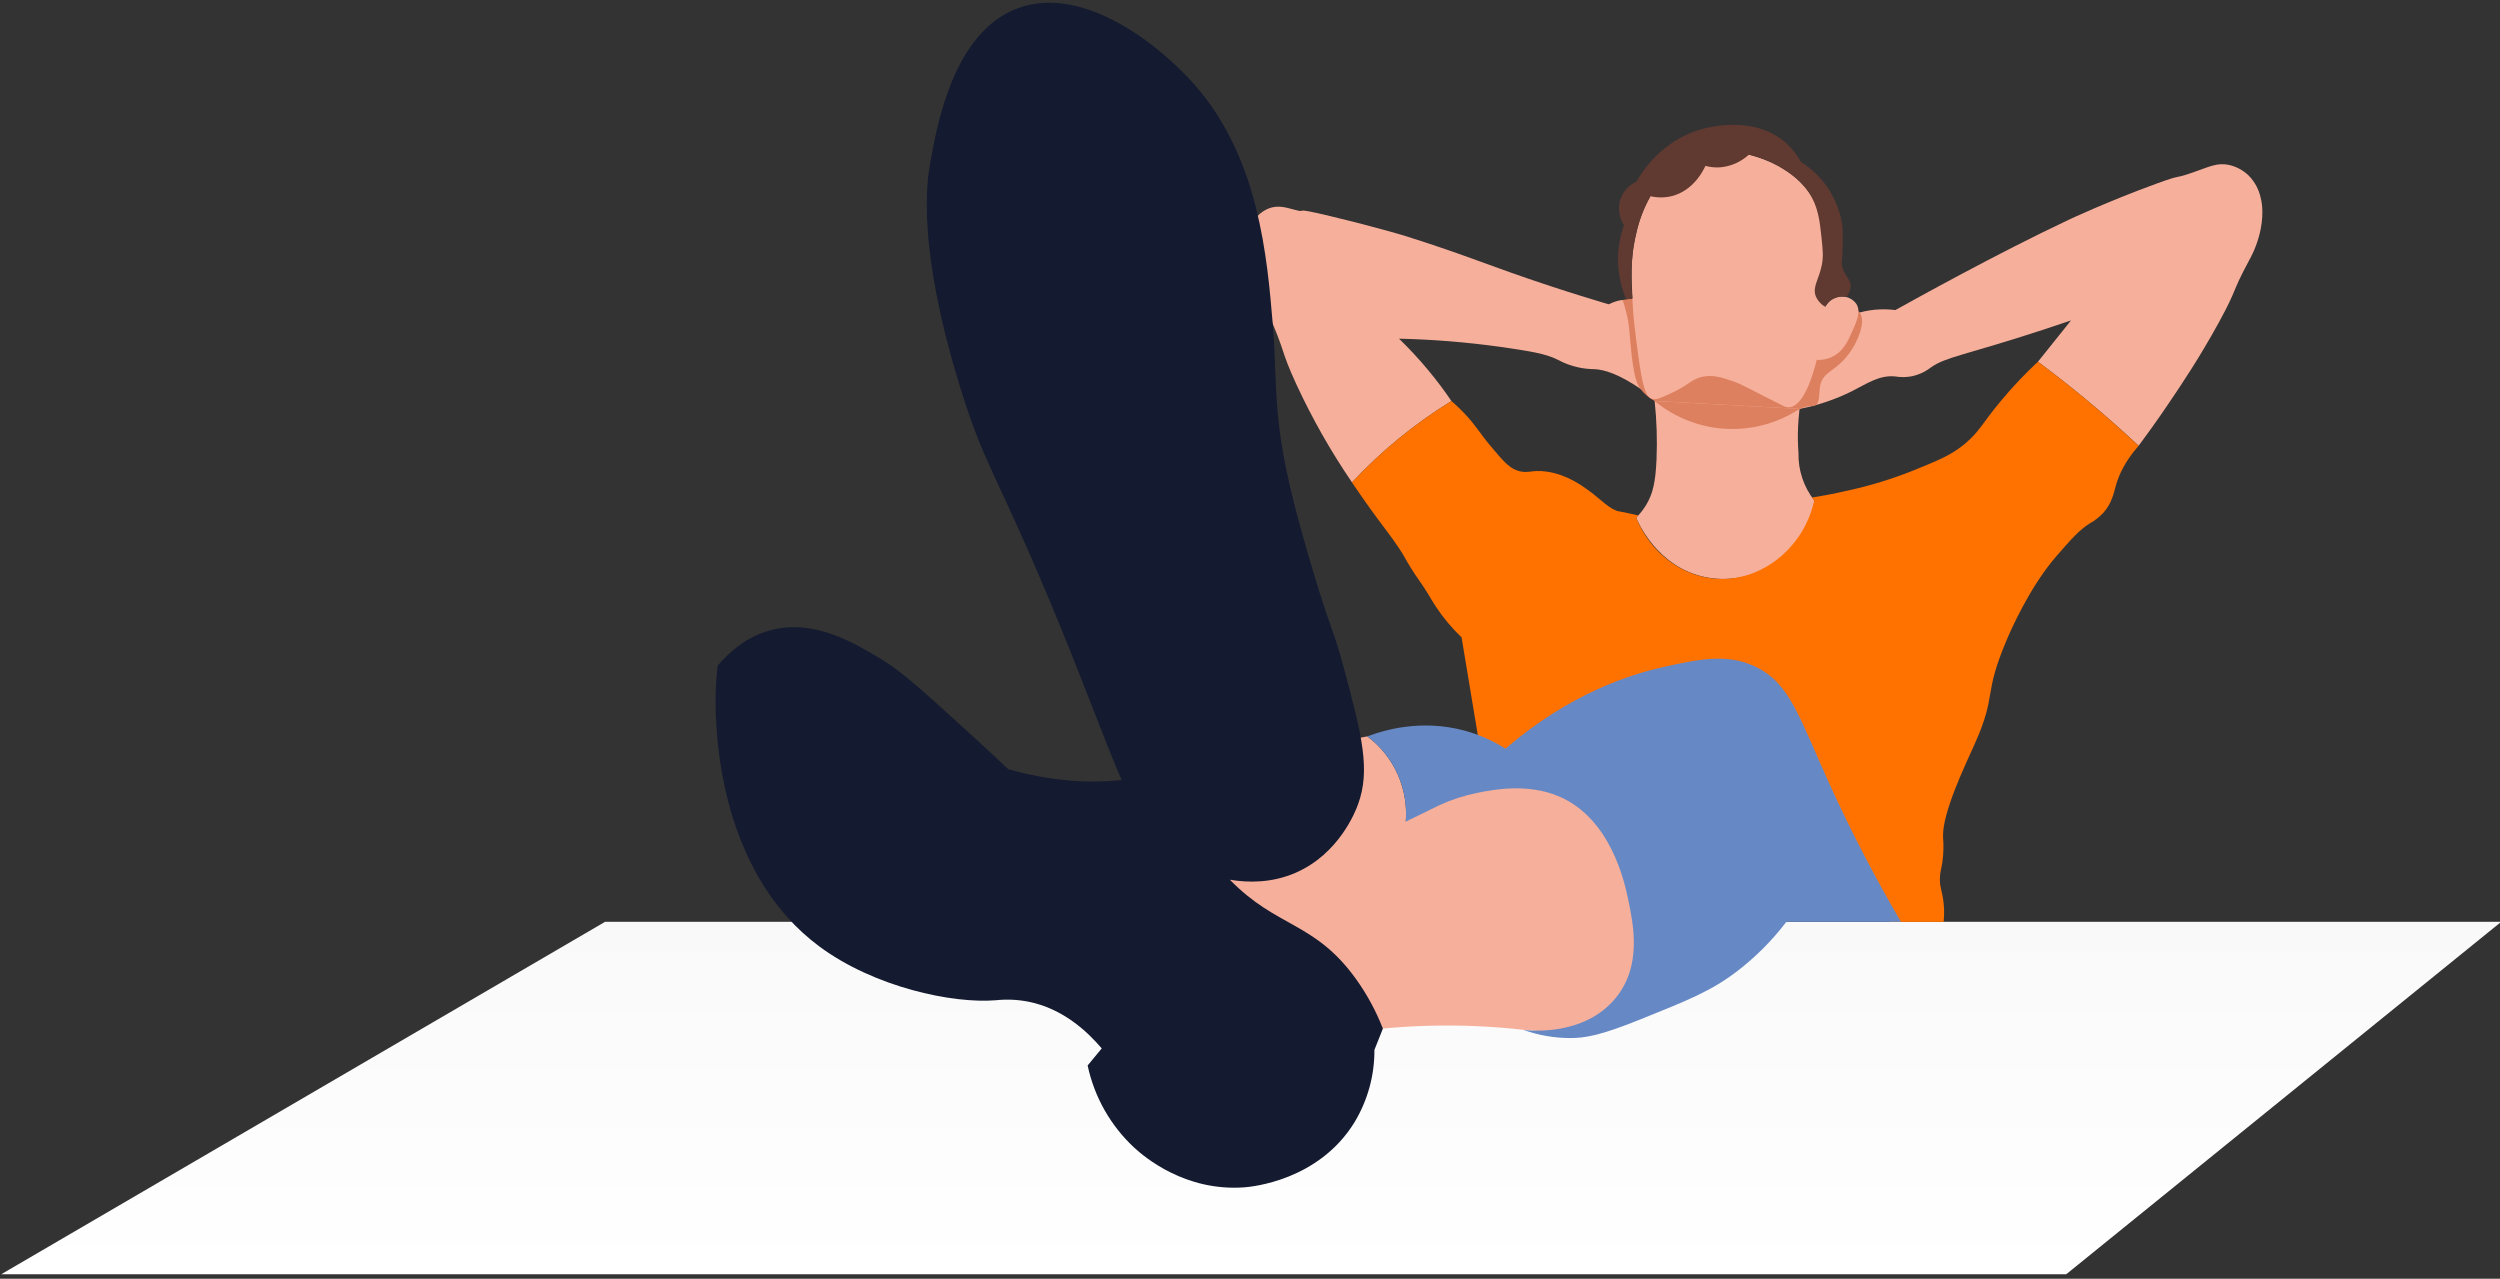 <svg width="348" height="178" viewBox="0 0 348 178" fill="none" xmlns="http://www.w3.org/2000/svg">
<rect x="0" y="0" width="348" height="178" fill="#333333" stroke="none"/>
<path d="M228.655 54.329C225.258 51.971 223.191 51.428 221.911 51.388C221.174 51.38 220.439 51.298 219.718 51.143C218.721 50.926 217.759 50.571 216.86 50.088C215.167 49.207 212.845 48.867 208.809 48.278C204.146 47.63 199.449 47.251 194.743 47.144C196.175 48.529 197.531 49.99 198.805 51.523C200.046 53.013 201.116 54.464 202.039 55.825C196.942 58.963 192.286 62.77 188.196 67.146C185.241 62.815 182.649 58.246 180.447 53.485C178.12 48.431 179.075 49.286 176.385 43.296C175.654 41.666 174.615 39.444 174.129 36.276C173.509 32.225 174.426 30.75 175.031 30.088C175.509 29.578 176.103 29.19 176.761 28.957C177.991 28.548 179.048 28.893 180.147 29.183C182.438 29.788 179.133 28.627 185.188 30.088C192.331 31.811 195.721 32.882 195.721 32.882C204.368 35.609 207.289 37.018 215.806 39.824C219.353 40.99 222.226 41.858 223.92 42.359C225.095 41.8 226.228 41.515 226.906 42.016C227.958 42.808 227.196 44.944 227.28 47.993C227.349 50.172 227.815 52.319 228.655 54.329Z" fill="#F6AF9A"/>
<path d="M0.171 177.376H287.619L348.171 128.314H84.229L0.171 177.376Z" fill="url(#paint0_linear_15_117)"/>
<path d="M250.493 56.92C253.025 56.436 255.479 55.607 257.787 54.456C259.89 53.401 261.61 52.169 263.834 52.404C264.546 52.519 265.271 52.519 265.982 52.404C266.986 52.215 267.933 51.793 268.746 51.172C270.849 49.66 273.513 49.468 284.605 45.836C285.376 45.572 286.669 45.155 288.286 44.604L283.683 50.352C285.812 51.934 288.002 53.644 290.229 55.485C292.914 57.703 295.401 59.903 297.699 62.053C298.769 60.612 300.271 58.544 301.995 55.986C303.72 53.427 306.155 49.821 308.85 44.907C311.59 39.895 310.467 41.106 313.057 36.284C313.831 34.908 314.383 33.418 314.692 31.869C315.163 29.437 314.784 27.912 314.692 27.558C314.447 26.398 313.88 25.331 313.057 24.48C312.27 23.7 311.274 23.165 310.191 22.94C308.7 22.652 307.654 23.143 305.576 23.887C302.29 25.066 304.22 24.087 300.055 25.609C293.285 28.086 288.084 30.537 288.084 30.537C277.801 35.377 266.151 41.879 263.834 43.161C261.951 42.919 260.037 43.099 258.231 43.688C257.179 44.039 253.514 45.239 251.466 49.038C249.565 52.546 250.27 55.986 250.493 56.92Z" fill="#F6AF9A"/>
<path d="M226.735 41.618C226.33 41.678 226.009 41.734 225.87 41.758C225.996 42.127 226.18 42.699 226.359 43.406C226.906 45.569 226.785 46.548 227.127 49.439C227.521 52.768 227.916 53.564 228.352 54.139C228.881 54.837 229.553 55.412 230.324 55.825C233.663 57.753 241.414 62.227 246.079 59.367C246.676 59.001 250.714 56.374 252.189 56.521C252.347 56.544 252.507 56.521 252.652 56.455C253.391 56.105 253.159 54.68 253.385 53.614C253.769 51.813 255.307 51.734 256.99 49.721C258.597 47.795 259.817 44.73 258.865 43.499C258.089 42.496 256.07 42.971 254.421 43.235C244.225 44.878 239.811 39.634 226.735 41.618Z" fill="#DD805F"/>
<path d="M236.225 21.317C233.038 22.349 231.318 24.913 230.301 26.411C228.516 29.065 227.963 31.552 227.595 33.285C226.988 36.142 227.085 38.297 227.256 42.111C227.346 44.105 227.543 45.619 227.934 48.645C228.636 54.076 229.115 55.221 229.97 55.519C230.524 55.712 231.268 55.363 232.754 54.669C234.965 53.638 235.315 52.95 236.561 52.559C238.202 52.032 239.693 52.544 241.215 53.068C242.645 53.562 243.668 54.229 247.98 56.379C248.409 56.593 248.664 56.714 249.032 56.695C251.075 56.595 252.379 52.151 252.897 50.101C253.562 50.131 254.226 50.015 254.842 49.761C256.528 49.054 257.232 47.479 257.803 46.197C258.463 44.725 259.078 43.348 258.397 42.293C258.167 41.971 257.861 41.71 257.508 41.532C257.154 41.355 256.763 41.267 256.367 41.275C255.892 41.286 255.429 41.426 255.026 41.68C254.624 41.934 254.298 42.292 254.083 42.718C254.331 40.235 254.331 37.733 254.083 35.25C253.717 31.623 253.536 29.808 252.476 27.864C249.197 21.869 241.362 21.07 240.463 20.99C239.322 20.88 237.915 20.771 236.225 21.317Z" fill="#F6AF9A"/>
<path d="M250.493 56.92C250.417 57.608 250.28 59.003 250.264 60.349C250.264 60.744 250.264 61.14 250.264 61.14C250.275 61.815 250.303 62.456 250.349 63.063C250.296 65.45 251.073 67.782 252.547 69.657C252.426 71.224 251.978 72.747 251.232 74.128C248.795 78.613 243.002 81.464 237.426 80.346C230.697 78.998 227.96 72.593 227.75 72.058C228.247 71.562 228.688 71.013 229.065 70.42C230.116 68.745 230.453 67.006 230.587 63.968C230.702 61.245 230.614 58.518 230.324 55.809L250.493 56.92Z" fill="#F6AF9A"/>
<path d="M230.324 55.825C233.132 58.138 236.602 59.492 240.23 59.689C243.858 59.886 247.453 58.916 250.493 56.92L230.324 55.825Z" fill="#DD805F"/>
<path d="M202.041 55.822C202.475 56.197 203.135 56.796 203.881 57.587C205.535 59.328 205.869 60.159 207.518 62.119C209.132 64.039 209.939 64.999 211.044 65.437C212.64 66.067 213.084 65.318 215.342 65.656C218.137 66.062 220.241 67.624 221.187 68.31C222.86 69.531 224.103 70.947 225.376 71.185C225.507 71.209 226.404 71.356 227.613 71.646L228.058 71.757L227.758 72.074C229.719 76.922 234.092 80.251 238.94 80.57C245.074 80.958 251.035 76.426 252.547 69.673L252.239 69.254C253.498 69.056 255.263 68.742 257.356 68.254C260.42 67.581 263.424 66.658 266.337 65.492C269.884 64.05 271.659 63.327 273.523 61.768C275.569 60.053 275.874 58.969 278.645 55.661C280.211 53.791 281.891 52.018 283.675 50.354C285.991 52.077 288.389 53.955 290.834 55.996C293.279 58.038 295.567 60.075 297.691 62.063C295.775 64.226 294.933 66.157 294.536 67.571C294.234 68.626 293.989 70.008 292.825 71.338C292.278 71.937 291.638 72.443 290.929 72.836C289.391 73.812 288.344 75.015 286.251 77.418C282.47 81.762 279.773 88.032 279.347 89.04C275.973 96.995 278.032 96.513 274.877 103.566C273.652 106.32 270.352 113.096 270.47 116.491C270.573 117.659 270.543 118.835 270.381 119.997C270.21 121.121 270.005 121.527 270.031 122.537C270.058 123.547 270.294 123.946 270.47 125.08C270.639 126.152 270.667 127.242 270.555 128.322H263.219L205.901 103.469L203.45 88.721C202.077 87.412 200.858 85.948 199.817 84.361C199.117 83.282 198.675 82.395 197.603 80.871C197.395 80.578 196.924 79.916 196.338 78.969C195.92 78.291 195.636 77.779 195.549 77.621C194.626 75.975 193.183 74.118 192.547 73.261C191.563 71.968 190.136 70.016 188.19 67.152C192.281 62.776 196.936 58.968 202.033 55.83L202.041 55.822Z" fill="#FF7200"/>
<path d="M189.423 102.675C189.794 102.598 190.107 102.543 190.336 102.503C192.156 103.866 193.601 105.67 194.536 107.746C195.471 109.822 195.865 112.102 195.681 114.373C196.189 112.597 197.08 110.954 198.292 109.562C204.294 102.796 218.232 103.265 233.187 110.134L227.29 140.099L216.649 143.739L212.059 143.349C207.69 142.855 203.292 142.666 198.896 142.785C196.659 142.845 194.521 142.985 192.492 143.178C190.943 143.478 182.587 144.945 175.078 139.519C168.87 135.035 164.524 126.768 166.215 119.277C169.036 106.761 187.201 103.118 189.423 102.675Z" fill="#F6AF9A"/>
<path d="M190.336 102.503C192.156 103.866 193.601 105.67 194.536 107.746C195.471 109.822 195.865 112.102 195.681 114.373L200.346 112.091C202.019 111.322 203.774 110.748 205.578 110.379C207.652 109.957 212.506 108.968 216.952 110.836C224.277 113.917 226.155 122.938 226.62 125.101C227.388 128.773 228.571 134.423 224.913 138.91C220.475 144.351 212.695 143.444 212.059 143.36C214.14 144.107 216.333 144.492 218.543 144.499C220.662 144.499 222.815 144.138 228.439 141.861C234.963 139.239 238.225 137.934 241.746 135.243C244.351 133.254 246.678 130.923 248.666 128.314H264.613C260.989 122.13 257.684 115.763 254.714 109.237C250.404 99.741 249.169 95.112 244.362 92.804C240.476 90.939 236.608 91.733 231.742 92.804C227.027 93.841 218.561 96.481 209.564 104.215C207.804 103.099 205.887 102.253 203.877 101.706C197.795 100.058 192.584 101.654 190.336 102.503Z" fill="#6689C6"/>
<path d="M188.758 136.282C183.005 128.279 177.739 129.189 171.2 122.458C173.763 122.89 177.055 122.925 180.355 121.487C186.418 118.849 188.708 112.891 189.032 111.978C190.801 107.161 189.579 102.363 187.057 92.96C185.611 87.557 185.132 87.444 182.714 79.291C181.83 76.31 180.224 70.892 179.159 65.893C177.21 56.727 177.765 52.153 177.168 45.102C176.38 35.757 175.233 22.217 166.572 12.13C161.695 6.448 150.907 -2.219 141.728 1.128C132.713 4.415 130.423 17.408 129.463 22.824C129.018 25.34 127.635 34.43 133.657 53.913C136.967 64.619 138.581 65.754 145.601 82.4C150.642 94.363 153.571 102.698 156.137 108.586C153.778 108.831 151.401 108.856 149.038 108.662C146.091 108.42 143.176 107.884 140.335 107.061C139.231 106.019 137.548 104.442 135.473 102.548C128.9 96.542 125.606 93.54 122.89 91.897C118.859 89.457 113.253 86.064 107.161 87.755C103.612 88.739 101.222 91.084 99.889 92.685C99.597 95.305 99.531 97.944 99.692 100.575C99.931 104.518 101.006 122.057 114.042 131.737C121.712 137.427 132.613 139.73 138.618 139.234C140.127 139.075 141.651 139.141 143.14 139.432C147.931 140.381 151.309 143.534 153.363 145.939L151.399 148.313C152.332 152.707 154.598 156.703 157.885 159.753C159.308 161.059 164.969 165.881 173.219 165.277C174.179 165.206 183.563 164.361 188.556 156.203C190.383 153.17 191.339 149.689 191.319 146.145L192.497 143.185C191.545 140.736 190.289 138.416 188.758 136.282Z" fill="#141A2F"/>
<path d="M227.232 41.544C227.038 39.703 227.028 37.848 227.201 36.005C227.336 34.128 227.711 32.276 228.316 30.494C228.7 29.394 229.176 28.329 229.741 27.311C230.702 27.535 231.703 27.535 232.664 27.311C235.82 26.543 237.187 23.538 237.397 23.09C238.049 23.266 238.724 23.335 239.398 23.296C240.906 23.18 242.332 22.557 243.444 21.529C245.091 21.888 246.663 22.531 248.09 23.43C249.142 24.1 250.601 25.013 251.756 26.725C253.099 28.732 253.31 30.75 253.559 33.127C253.738 34.839 253.822 35.693 253.609 36.82C253.223 38.859 252.276 39.895 252.739 41.193C253 41.839 253.476 42.374 254.085 42.707C254.256 42.367 254.501 42.069 254.8 41.834C255.116 41.606 255.475 41.445 255.854 41.361C256.234 41.277 256.627 41.271 257.009 41.343C257.361 40.944 257.573 40.44 257.614 39.909C257.661 38.819 256.762 38.516 256.436 37.11C256.299 36.511 256.436 36.487 256.499 34.496C256.499 34.496 256.536 33.203 256.499 32.122C256.396 29.099 254.69 26.517 254.395 26.1C253.422 24.665 252.157 23.451 250.686 22.539C250.123 21.496 249.377 20.565 248.482 19.79C244.178 16.097 238.015 17.68 237.124 17.912C231.245 19.429 228.371 24.243 227.777 25.298C226.815 25.738 226.054 26.525 225.644 27.503C224.856 29.452 225.949 31.196 226.057 31.365C224.852 34.715 224.964 38.4 226.37 41.671L227.232 41.544Z" fill="#603A31"/>
<defs>
<linearGradient id="paint0_linear_15_117" x1="174.171" y1="128.314" x2="174.171" y2="177.376" gradientUnits="userSpaceOnUse">
<stop stop-color="#F9F9F9"/>
<stop offset="1" stop-color="white"/>
</linearGradient>
</defs>
</svg>
